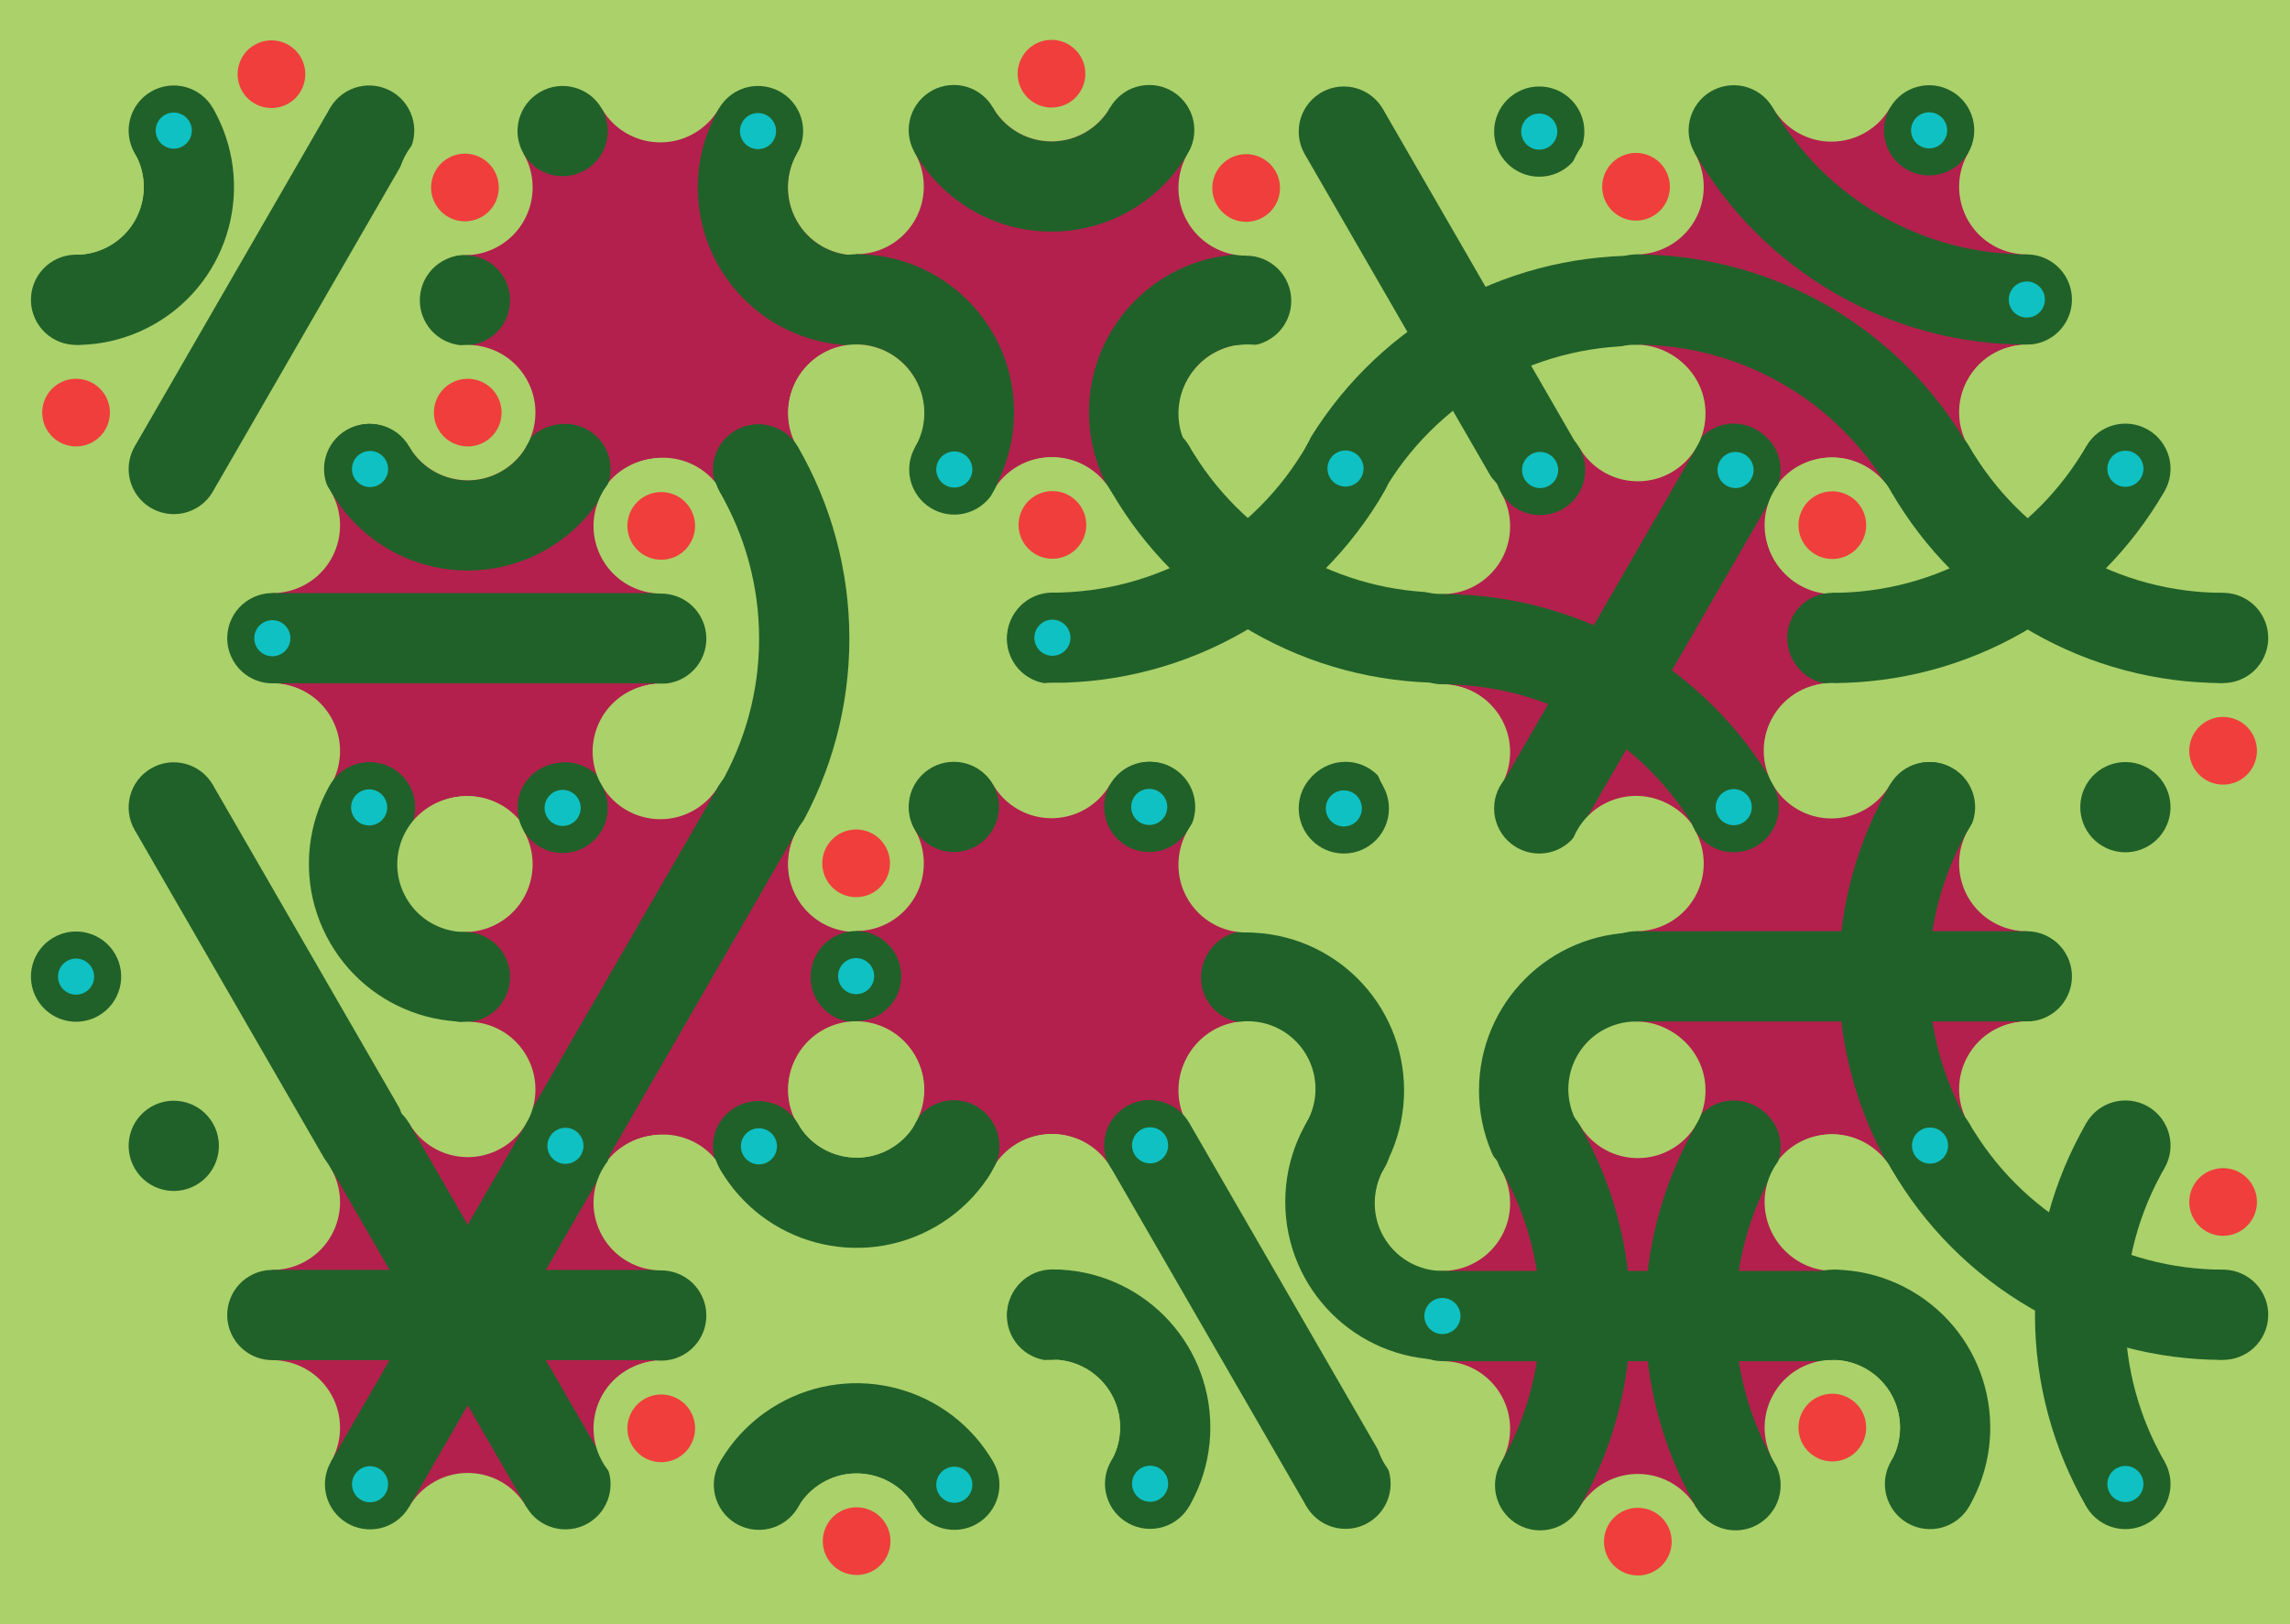 <svg xmlns='http://www.w3.org/2000/svg' width='1015' height='720'><rect width='100%' height='100%' fill='#abd16a'/><g transform='translate(0,0)'><g transform='rotate(240 120 133)'><svg fill='none' stroke='none'><defs><clipPath id='hex-0-0'><polygon points='206.54,183.33 119.94,233.33 33.33,183.33 33.33,83.33 119.94,33.33 206.54,83.33'/></clipPath></defs><polygon points='206.54,183.33 119.94,233.33 33.33,183.33 33.33,83.33 119.94,33.33 206.54,83.33' fill='#abd16a'/><circle r='133.335' cx='119.935' cy='133.335' fill='#abd16a' clip-path='url(#hex-0-0)'/><g stroke='#206129' stroke-width='40' clip-path='url(#hex-0-0)'><line x1='163.24' y1='208.33' x2='76.63' y2='58.33'/><g><circle cx='206.54' cy='83.33' stroke='#206129' r='50' fill='none'/></g></g><circle cx='206.54' cy='183.33' r='30' fill='#abd16a'/><circle cx='206.54' cy='183.33' r='15' fill='#f03e3c'/><circle cx='119.94' cy='233.33' r='30' fill='#abd16a'/><circle cx='119.94' cy='233.33' r='15' fill='#abd16a'/><circle cx='33.33' cy='183.33' r='30' fill='#abd16a'/><circle cx='33.33' cy='183.33' r='15' fill='#abd16a'/><circle cx='33.33' cy='83.33' r='30' fill='#abd16a'/><circle cx='33.33' cy='83.33' r='15' fill='#abd16a'/><circle cx='119.94' cy='33.33' r='30' fill='#abd16a'/><circle cx='119.94' cy='33.33' r='15' fill='#f03e3c'/><circle cx='206.54' cy='83.33' r='30' fill='#abd16a'/><circle cx='206.54' cy='83.33' r='15' fill='#abd16a'/><circle cx='163.24' cy='208.33' r='20' fill='#206129'/><circle cx='163.24' cy='208.33' r='8' fill='#206129'/><circle cx='76.63' cy='208.33' r='20' fill='#206129'/><circle cx='76.63' cy='208.33' r='8' fill='#0fc1c3'/><circle cx='33.33' cy='133.33' r='20' fill='#206129'/><circle cx='33.33' cy='133.33' r='8' fill='#0fc1c3'/><circle cx='76.63' cy='58.33' r='20' fill='#206129'/><circle cx='76.63' cy='58.33' r='8' fill='#206129'/><circle cx='163.24' cy='58.33' r='20' fill='#206129'/><circle cx='163.24' cy='58.33' r='8' fill='#206129'/><circle cx='206.54' cy='133.33' r='20' fill='#206129'/><circle cx='206.54' cy='133.33' r='8' fill='#0fc1c3'/></svg></g></g><g transform='translate(173,0)'><g transform='rotate(60 120 133)'><svg fill='none' stroke='none'><defs><clipPath id='hex-0-1'><polygon points='206.54,183.33 119.94,233.33 33.33,183.33 33.33,83.33 119.94,33.33 206.54,83.33'/></clipPath></defs><polygon points='206.54,183.33 119.94,233.33 33.33,183.33 33.33,83.33 119.94,33.33 206.54,83.33' fill='#abd16a'/><circle r='133.335' cx='119.935' cy='133.335' fill='#b3204d' clip-path='url(#hex-0-1)'/><g stroke='#206129' stroke-width='40' clip-path='url(#hex-0-1)'><g><circle cx='119.94' cy='33.33' stroke='#206129' r='50' fill='none'/></g></g><circle cx='206.54' cy='183.33' r='30' fill='#abd16a'/><circle cx='206.54' cy='183.33' r='15' fill='#abd16a'/><circle cx='119.94' cy='233.33' r='30' fill='#abd16a'/><circle cx='119.94' cy='233.33' r='15' fill='#abd16a'/><circle cx='33.33' cy='183.33' r='30' fill='#abd16a'/><circle cx='33.33' cy='183.33' r='15' fill='#f03e3c'/><circle cx='33.33' cy='83.33' r='30' fill='#abd16a'/><circle cx='33.33' cy='83.33' r='15' fill='#abd16a'/><circle cx='119.94' cy='33.33' r='30' fill='#abd16a'/><circle cx='119.94' cy='33.33' r='15' fill='#abd16a'/><circle cx='206.54' cy='83.33' r='30' fill='#abd16a'/><circle cx='206.54' cy='83.33' r='15' fill='#abd16a'/><circle cx='163.24' cy='208.33' r='20' fill='#206129'/><circle cx='163.24' cy='208.33' r='8' fill='#0fc1c3'/><circle cx='76.63' cy='208.33' r='20' fill='#206129'/><circle cx='76.63' cy='208.33' r='8' fill='#206129'/><circle cx='33.33' cy='133.33' r='20' fill='#206129'/><circle cx='33.33' cy='133.33' r='8' fill='#206129'/><circle cx='76.63' cy='58.33' r='20' fill='#206129'/><circle cx='76.63' cy='58.33' r='8' fill='#0fc1c3'/><circle cx='163.24' cy='58.33' r='20' fill='#206129'/><circle cx='163.24' cy='58.33' r='8' fill='#0fc1c3'/><circle cx='206.54' cy='133.33' r='20' fill='#206129'/><circle cx='206.54' cy='133.33' r='8' fill='#206129'/></svg></g></g><g transform='translate(346,0)'><g transform='rotate(180 120 133)'><svg fill='none' stroke='none'><defs><clipPath id='hex-0-2'><polygon points='206.54,183.33 119.94,233.33 33.33,183.33 33.33,83.33 119.94,33.33 206.54,83.33'/></clipPath></defs><polygon points='206.54,183.33 119.94,233.33 33.33,183.33 33.33,83.33 119.94,33.33 206.54,83.33' fill='#abd16a'/><circle r='133.335' cx='119.935' cy='133.335' fill='#b3204d' clip-path='url(#hex-0-2)'/><g stroke='#206129' stroke-width='40' clip-path='url(#hex-0-2)'><g><circle cx='119.94' cy='233.33' stroke='#206129' r='50' fill='none'/></g><g><circle cx='33.33' cy='83.33' stroke='#206129' r='50' fill='none'/></g><g><circle cx='206.54' cy='83.33' stroke='#206129' r='50' fill='none'/></g></g><circle cx='206.54' cy='183.33' r='30' fill='#abd16a'/><circle cx='206.54' cy='183.33' r='15' fill='#abd16a'/><circle cx='119.94' cy='233.33' r='30' fill='#abd16a'/><circle cx='119.94' cy='233.33' r='15' fill='#f03e3c'/><circle cx='33.33' cy='183.33' r='30' fill='#abd16a'/><circle cx='33.33' cy='183.33' r='15' fill='#abd16a'/><circle cx='33.33' cy='83.33' r='30' fill='#abd16a'/><circle cx='33.33' cy='83.33' r='15' fill='#abd16a'/><circle cx='119.94' cy='33.33' r='30' fill='#abd16a'/><circle cx='119.94' cy='33.33' r='15' fill='#f03e3c'/><circle cx='206.54' cy='83.33' r='30' fill='#abd16a'/><circle cx='206.54' cy='83.33' r='15' fill='#f03e3c'/><circle cx='163.24' cy='208.33' r='20' fill='#206129'/><circle cx='163.24' cy='208.33' r='8' fill='#206129'/><circle cx='76.63' cy='208.33' r='20' fill='#206129'/><circle cx='76.63' cy='208.33' r='8' fill='#206129'/><circle cx='33.33' cy='133.33' r='20' fill='#206129'/><circle cx='33.33' cy='133.33' r='8' fill='#0fc1c3'/><circle cx='76.63' cy='58.33' r='20' fill='#206129'/><circle cx='76.63' cy='58.33' r='8' fill='#206129'/><circle cx='163.24' cy='58.33' r='20' fill='#206129'/><circle cx='163.24' cy='58.33' r='8' fill='#206129'/><circle cx='206.54' cy='133.33' r='20' fill='#206129'/><circle cx='206.54' cy='133.33' r='8' fill='#206129'/></svg></g></g><g transform='translate(519,0)'><g transform='rotate(0 120 133)'><svg fill='none' stroke='none'><defs><clipPath id='hex-0-3'><polygon points='206.54,183.33 119.94,233.33 33.33,183.33 33.33,83.33 119.94,33.33 206.54,83.33'/></clipPath></defs><polygon points='206.54,183.33 119.94,233.33 33.33,183.33 33.33,83.33 119.94,33.33 206.54,83.33' fill='#abd16a'/><circle r='133.335' cx='119.935' cy='133.335' fill='#abd16a' clip-path='url(#hex-0-3)'/><g stroke='#206129' stroke-width='40' clip-path='url(#hex-0-3)'><line x1='163.24' y1='208.33' x2='76.63' y2='58.33'/><g><circle cx='206.54' cy='283.32' stroke='#206129' r='150' fill='none'/></g></g><circle cx='206.54' cy='183.33' r='30' fill='#abd16a'/><circle cx='206.54' cy='183.33' r='15' fill='#abd16a'/><circle cx='119.94' cy='233.33' r='30' fill='#abd16a'/><circle cx='119.94' cy='233.33' r='15' fill='#abd16a'/><circle cx='33.33' cy='183.33' r='30' fill='#abd16a'/><circle cx='33.33' cy='183.33' r='15' fill='#abd16a'/><circle cx='33.33' cy='83.33' r='30' fill='#abd16a'/><circle cx='33.33' cy='83.33' r='15' fill='#f03e3c'/><circle cx='119.94' cy='33.33' r='30' fill='#abd16a'/><circle cx='119.94' cy='33.33' r='15' fill='#abd16a'/><circle cx='206.54' cy='83.33' r='30' fill='#abd16a'/><circle cx='206.54' cy='83.33' r='15' fill='#abd16a'/><circle cx='163.24' cy='208.33' r='20' fill='#206129'/><circle cx='163.24' cy='208.33' r='8' fill='#0fc1c3'/><circle cx='76.63' cy='208.33' r='20' fill='#206129'/><circle cx='76.63' cy='208.33' r='8' fill='#0fc1c3'/><circle cx='33.33' cy='133.33' r='20' fill='#206129'/><circle cx='33.33' cy='133.33' r='8' fill='#206129'/><circle cx='76.63' cy='58.33' r='20' fill='#206129'/><circle cx='76.63' cy='58.33' r='8' fill='#206129'/><circle cx='163.24' cy='58.33' r='20' fill='#206129'/><circle cx='163.24' cy='58.33' r='8' fill='#0fc1c3'/><circle cx='206.54' cy='133.33' r='20' fill='#206129'/><circle cx='206.54' cy='133.33' r='8' fill='#206129'/></svg></g></g><g transform='translate(692,0)'><g transform='rotate(120 120 133)'><svg fill='none' stroke='none'><defs><clipPath id='hex-0-4'><polygon points='206.54,183.33 119.94,233.33 33.33,183.33 33.33,83.33 119.94,33.33 206.54,83.33'/></clipPath></defs><polygon points='206.54,183.33 119.94,233.33 33.33,183.33 33.33,83.33 119.94,33.33 206.54,83.33' fill='#abd16a'/><circle r='133.335' cx='119.935' cy='133.335' fill='#b3204d' clip-path='url(#hex-0-4)'/><g stroke='#206129' stroke-width='40' clip-path='url(#hex-0-4)'><g><circle cx='293.14' cy='133.33' stroke='#206129' r='150' fill='none'/></g><g><circle cx='-53.28' cy='133.33' stroke='#206129' r='150' fill='none'/></g></g><circle cx='206.54' cy='183.33' r='30' fill='#abd16a'/><circle cx='206.54' cy='183.33' r='15' fill='#abd16a'/><circle cx='119.94' cy='233.33' r='30' fill='#abd16a'/><circle cx='119.94' cy='233.33' r='15' fill='#f03e3c'/><circle cx='33.33' cy='183.33' r='30' fill='#abd16a'/><circle cx='33.33' cy='183.33' r='15' fill='#abd16a'/><circle cx='33.33' cy='83.33' r='30' fill='#abd16a'/><circle cx='33.33' cy='83.33' r='15' fill='#abd16a'/><circle cx='119.94' cy='33.33' r='30' fill='#abd16a'/><circle cx='119.94' cy='33.33' r='15' fill='#abd16a'/><circle cx='206.54' cy='83.33' r='30' fill='#abd16a'/><circle cx='206.54' cy='83.33' r='15' fill='#f03e3c'/><circle cx='163.24' cy='208.33' r='20' fill='#206129'/><circle cx='163.24' cy='208.33' r='8' fill='#206129'/><circle cx='76.63' cy='208.33' r='20' fill='#206129'/><circle cx='76.63' cy='208.33' r='8' fill='#206129'/><circle cx='33.33' cy='133.33' r='20' fill='#206129'/><circle cx='33.33' cy='133.33' r='8' fill='#0fc1c3'/><circle cx='76.63' cy='58.33' r='20' fill='#206129'/><circle cx='76.63' cy='58.33' r='8' fill='#0fc1c3'/><circle cx='163.24' cy='58.33' r='20' fill='#206129'/><circle cx='163.24' cy='58.33' r='8' fill='#206129'/><circle cx='206.54' cy='133.33' r='20' fill='#206129'/><circle cx='206.54' cy='133.33' r='8' fill='#206129'/></svg></g></g><g transform='translate(87,150)'><g transform='rotate(240 120 133)'><svg fill='none' stroke='none'><defs><clipPath id='hex-1-0'><polygon points='206.54,183.33 119.94,233.33 33.33,183.33 33.33,83.33 119.94,33.33 206.54,83.33'/></clipPath></defs><polygon points='206.54,183.33 119.94,233.33 33.33,183.33 33.33,83.33 119.94,33.33 206.54,83.33' fill='#abd16a'/><circle r='133.335' cx='119.935' cy='133.335' fill='#b3204d' clip-path='url(#hex-1-0)'/><g stroke='#206129' stroke-width='40' clip-path='url(#hex-1-0)'><g><circle cx='206.54' cy='183.33' stroke='#206129' r='50' fill='none'/></g><line x1='76.63' y1='208.33' x2='163.24' y2='58.33'/></g><circle cx='206.54' cy='183.33' r='30' fill='#abd16a'/><circle cx='206.54' cy='183.33' r='15' fill='#f03e3c'/><circle cx='119.94' cy='233.33' r='30' fill='#abd16a'/><circle cx='119.94' cy='233.33' r='15' fill='#abd16a'/><circle cx='33.33' cy='183.33' r='30' fill='#abd16a'/><circle cx='33.33' cy='183.33' r='15' fill='#abd16a'/><circle cx='33.33' cy='83.33' r='30' fill='#abd16a'/><circle cx='33.33' cy='83.33' r='15' fill='#f03e3c'/><circle cx='119.94' cy='33.33' r='30' fill='#abd16a'/><circle cx='119.94' cy='33.33' r='15' fill='#abd16a'/><circle cx='206.54' cy='83.33' r='30' fill='#abd16a'/><circle cx='206.54' cy='83.33' r='15' fill='#abd16a'/><circle cx='163.24' cy='208.33' r='20' fill='#206129'/><circle cx='163.24' cy='208.33' r='8' fill='#206129'/><circle cx='76.63' cy='208.33' r='20' fill='#206129'/><circle cx='76.63' cy='208.33' r='8' fill='#0fc1c3'/><circle cx='33.33' cy='133.33' r='20' fill='#206129'/><circle cx='33.33' cy='133.33' r='8' fill='#206129'/><circle cx='76.63' cy='58.33' r='20' fill='#206129'/><circle cx='76.63' cy='58.33' r='8' fill='#206129'/><circle cx='163.24' cy='58.33' r='20' fill='#206129'/><circle cx='163.24' cy='58.33' r='8' fill='#0fc1c3'/><circle cx='206.54' cy='133.33' r='20' fill='#206129'/><circle cx='206.54' cy='133.33' r='8' fill='#0fc1c3'/></svg></g></g><g transform='translate(260,150)'><g transform='rotate(60 120 133)'><svg fill='none' stroke='none'><defs><clipPath id='hex-1-1'><polygon points='206.54,183.33 119.94,233.33 33.33,183.33 33.33,83.33 119.94,33.33 206.54,83.33'/></clipPath></defs><polygon points='206.54,183.33 119.94,233.33 33.33,183.33 33.33,83.33 119.94,33.33 206.54,83.33' fill='#abd16a'/><circle r='133.335' cx='119.935' cy='133.335' fill='#abd16a' clip-path='url(#hex-1-1)'/><g stroke='#206129' stroke-width='40' clip-path='url(#hex-1-1)'><g><circle cx='33.33' cy='283.34' stroke='#206129' r='150' fill='none'/></g></g><circle cx='206.54' cy='183.33' r='30' fill='#abd16a'/><circle cx='206.54' cy='183.33' r='15' fill='#abd16a'/><circle cx='119.94' cy='233.33' r='30' fill='#abd16a'/><circle cx='119.94' cy='233.33' r='15' fill='#abd16a'/><circle cx='33.33' cy='183.33' r='30' fill='#abd16a'/><circle cx='33.33' cy='183.33' r='15' fill='#f03e3c'/><circle cx='33.33' cy='83.33' r='30' fill='#abd16a'/><circle cx='33.33' cy='83.33' r='15' fill='#abd16a'/><circle cx='119.94' cy='33.33' r='30' fill='#abd16a'/><circle cx='119.94' cy='33.33' r='15' fill='#abd16a'/><circle cx='206.54' cy='83.33' r='30' fill='#abd16a'/><circle cx='206.54' cy='83.33' r='15' fill='#f03e3c'/><circle cx='163.24' cy='208.33' r='20' fill='#206129'/><circle cx='163.24' cy='208.33' r='8' fill='#206129'/><circle cx='76.63' cy='208.33' r='20' fill='#206129'/><circle cx='76.63' cy='208.33' r='8' fill='#206129'/><circle cx='33.33' cy='133.33' r='20' fill='#206129'/><circle cx='33.33' cy='133.33' r='8' fill='#206129'/><circle cx='76.63' cy='58.33' r='20' fill='#206129'/><circle cx='76.63' cy='58.33' r='8' fill='#0fc1c3'/><circle cx='163.24' cy='58.33' r='20' fill='#206129'/><circle cx='163.24' cy='58.33' r='8' fill='#206129'/><circle cx='206.54' cy='133.33' r='20' fill='#206129'/><circle cx='206.54' cy='133.33' r='8' fill='#206129'/></svg></g></g><g transform='translate(433,150)'><g transform='rotate(180 120 133)'><svg fill='none' stroke='none'><defs><clipPath id='hex-1-2'><polygon points='206.54,183.33 119.94,233.33 33.33,183.33 33.33,83.33 119.94,33.33 206.54,83.33'/></clipPath></defs><polygon points='206.54,183.33 119.94,233.33 33.33,183.33 33.33,83.33 119.94,33.33 206.54,83.33' fill='#abd16a'/><circle r='133.335' cx='119.935' cy='133.335' fill='#abd16a' clip-path='url(#hex-1-2)'/><g stroke='#206129' stroke-width='40' clip-path='url(#hex-1-2)'><g><circle cx='33.33' cy='283.34' stroke='#206129' r='150' fill='none'/></g><g><circle cx='206.54' cy='283.32' stroke='#206129' r='150' fill='none'/></g></g><circle cx='206.54' cy='183.33' r='30' fill='#abd16a'/><circle cx='206.54' cy='183.33' r='15' fill='#f03e3c'/><circle cx='119.94' cy='233.33' r='30' fill='#abd16a'/><circle cx='119.94' cy='233.33' r='15' fill='#abd16a'/><circle cx='33.33' cy='183.33' r='30' fill='#abd16a'/><circle cx='33.33' cy='183.33' r='15' fill='#abd16a'/><circle cx='33.33' cy='83.33' r='30' fill='#abd16a'/><circle cx='33.33' cy='83.33' r='15' fill='#abd16a'/><circle cx='119.94' cy='33.33' r='30' fill='#abd16a'/><circle cx='119.94' cy='33.33' r='15' fill='#f03e3c'/><circle cx='206.54' cy='83.33' r='30' fill='#abd16a'/><circle cx='206.54' cy='83.33' r='15' fill='#abd16a'/><circle cx='163.24' cy='208.33' r='20' fill='#206129'/><circle cx='163.24' cy='208.33' r='8' fill='#206129'/><circle cx='76.63' cy='208.33' r='20' fill='#206129'/><circle cx='76.63' cy='208.33' r='8' fill='#0fc1c3'/><circle cx='33.33' cy='133.33' r='20' fill='#206129'/><circle cx='33.33' cy='133.33' r='8' fill='#0fc1c3'/><circle cx='76.63' cy='58.33' r='20' fill='#206129'/><circle cx='76.63' cy='58.33' r='8' fill='#206129'/><circle cx='163.24' cy='58.33' r='20' fill='#206129'/><circle cx='163.24' cy='58.33' r='8' fill='#206129'/><circle cx='206.54' cy='133.33' r='20' fill='#206129'/><circle cx='206.54' cy='133.33' r='8' fill='#0fc1c3'/></svg></g></g><g transform='translate(606,150)'><g transform='rotate(0 120 133)'><svg fill='none' stroke='none'><defs><clipPath id='hex-1-3'><polygon points='206.54,183.33 119.94,233.33 33.33,183.33 33.33,83.33 119.94,33.33 206.54,83.33'/></clipPath></defs><polygon points='206.54,183.33 119.94,233.33 33.33,183.33 33.33,83.33 119.94,33.33 206.54,83.33' fill='#abd16a'/><circle r='133.335' cx='119.935' cy='133.335' fill='#b3204d' clip-path='url(#hex-1-3)'/><g stroke='#206129' stroke-width='40' clip-path='url(#hex-1-3)'><g><circle cx='33.33' cy='283.34' stroke='#206129' r='150' fill='none'/></g><line x1='76.63' y1='208.33' x2='163.24' y2='58.33'/></g><circle cx='206.54' cy='183.33' r='30' fill='#abd16a'/><circle cx='206.54' cy='183.33' r='15' fill='#abd16a'/><circle cx='119.94' cy='233.33' r='30' fill='#abd16a'/><circle cx='119.94' cy='233.33' r='15' fill='#abd16a'/><circle cx='33.33' cy='183.33' r='30' fill='#abd16a'/><circle cx='33.33' cy='183.33' r='15' fill='#f03e3c'/><circle cx='33.33' cy='83.33' r='30' fill='#abd16a'/><circle cx='33.33' cy='83.33' r='15' fill='#abd16a'/><circle cx='119.94' cy='33.33' r='30' fill='#abd16a'/><circle cx='119.94' cy='33.33' r='15' fill='#abd16a'/><circle cx='206.54' cy='83.33' r='30' fill='#abd16a'/><circle cx='206.54' cy='83.33' r='15' fill='#abd16a'/><circle cx='163.24' cy='208.33' r='20' fill='#206129'/><circle cx='163.24' cy='208.33' r='8' fill='#0fc1c3'/><circle cx='76.63' cy='208.33' r='20' fill='#206129'/><circle cx='76.63' cy='208.33' r='8' fill='#206129'/><circle cx='33.33' cy='133.33' r='20' fill='#206129'/><circle cx='33.33' cy='133.33' r='8' fill='#206129'/><circle cx='76.63' cy='58.33' r='20' fill='#206129'/><circle cx='76.63' cy='58.33' r='8' fill='#0fc1c3'/><circle cx='163.24' cy='58.33' r='20' fill='#206129'/><circle cx='163.24' cy='58.33' r='8' fill='#0fc1c3'/><circle cx='206.54' cy='133.33' r='20' fill='#206129'/><circle cx='206.54' cy='133.33' r='8' fill='#206129'/></svg></g></g><g transform='translate(779,150)'><g transform='rotate(120 120 133)'><svg fill='none' stroke='none'><defs><clipPath id='hex-1-4'><polygon points='206.54,183.33 119.94,233.33 33.33,183.33 33.33,83.33 119.94,33.33 206.54,83.33'/></clipPath></defs><polygon points='206.54,183.33 119.94,233.33 33.33,183.33 33.33,83.33 119.94,33.33 206.54,83.33' fill='#abd16a'/><circle r='133.335' cx='119.935' cy='133.335' fill='#abd16a' clip-path='url(#hex-1-4)'/><g stroke='#206129' stroke-width='40' clip-path='url(#hex-1-4)'><g><circle cx='33.33' cy='283.34' stroke='#206129' r='150' fill='none'/></g><g><circle cx='-53.28' cy='133.33' stroke='#206129' r='150' fill='none'/></g></g><circle cx='206.54' cy='183.33' r='30' fill='#abd16a'/><circle cx='206.54' cy='183.33' r='15' fill='#abd16a'/><circle cx='119.94' cy='233.33' r='30' fill='#abd16a'/><circle cx='119.94' cy='233.33' r='15' fill='#f03e3c'/><circle cx='33.33' cy='183.33' r='30' fill='#abd16a'/><circle cx='33.33' cy='183.33' r='15' fill='#abd16a'/><circle cx='33.33' cy='83.33' r='30' fill='#abd16a'/><circle cx='33.33' cy='83.33' r='15' fill='#abd16a'/><circle cx='119.94' cy='33.33' r='30' fill='#abd16a'/><circle cx='119.94' cy='33.33' r='15' fill='#f03e3c'/><circle cx='206.54' cy='83.33' r='30' fill='#abd16a'/><circle cx='206.54' cy='83.33' r='15' fill='#abd16a'/><circle cx='163.24' cy='208.33' r='20' fill='#206129'/><circle cx='163.24' cy='208.33' r='8' fill='#206129'/><circle cx='76.63' cy='208.33' r='20' fill='#206129'/><circle cx='76.63' cy='208.33' r='8' fill='#206129'/><circle cx='33.33' cy='133.33' r='20' fill='#206129'/><circle cx='33.33' cy='133.33' r='8' fill='#0fc1c3'/><circle cx='76.63' cy='58.33' r='20' fill='#206129'/><circle cx='76.63' cy='58.33' r='8' fill='#206129'/><circle cx='163.24' cy='58.33' r='20' fill='#206129'/><circle cx='163.24' cy='58.33' r='8' fill='#206129'/><circle cx='206.54' cy='133.33' r='20' fill='#206129'/><circle cx='206.54' cy='133.33' r='8' fill='#0fc1c3'/></svg></g></g><g transform='translate(0,300)'><g transform='rotate(240 120 133)'><svg fill='none' stroke='none'><defs><clipPath id='hex-2-0'><polygon points='206.54,183.33 119.94,233.33 33.33,183.33 33.33,83.33 119.94,33.33 206.54,83.33'/></clipPath></defs><polygon points='206.54,183.33 119.94,233.33 33.33,183.33 33.33,83.33 119.94,33.33 206.54,83.33' fill='#abd16a'/><circle r='133.335' cx='119.935' cy='133.335' fill='#abd16a' clip-path='url(#hex-2-0)'/><g stroke='#206129' stroke-width='40' clip-path='url(#hex-2-0)'><g><circle cx='119.94' cy='233.33' stroke='#206129' r='50' fill='none'/></g><line x1='33.33' y1='133.33' x2='206.54' y2='133.33'/></g><circle cx='206.54' cy='183.33' r='30' fill='#abd16a'/><circle cx='206.54' cy='183.33' r='15' fill='#abd16a'/><circle cx='119.94' cy='233.33' r='30' fill='#abd16a'/><circle cx='119.94' cy='233.33' r='15' fill='#abd16a'/><circle cx='33.33' cy='183.33' r='30' fill='#abd16a'/><circle cx='33.33' cy='183.33' r='15' fill='#abd16a'/><circle cx='33.33' cy='83.33' r='30' fill='#abd16a'/><circle cx='33.33' cy='83.33' r='15' fill='#f03e3c'/><circle cx='119.94' cy='33.33' r='30' fill='#abd16a'/><circle cx='119.94' cy='33.33' r='15' fill='#abd16a'/><circle cx='206.54' cy='83.33' r='30' fill='#abd16a'/><circle cx='206.54' cy='83.33' r='15' fill='#abd16a'/><circle cx='163.24' cy='208.33' r='20' fill='#206129'/><circle cx='163.24' cy='208.33' r='8' fill='#0fc1c3'/><circle cx='76.63' cy='208.33' r='20' fill='#206129'/><circle cx='76.63' cy='208.33' r='8' fill='#206129'/><circle cx='33.33' cy='133.33' r='20' fill='#206129'/><circle cx='33.33' cy='133.33' r='8' fill='#206129'/><circle cx='76.63' cy='58.33' r='20' fill='#206129'/><circle cx='76.63' cy='58.33' r='8' fill='#206129'/><circle cx='163.24' cy='58.33' r='20' fill='#206129'/><circle cx='163.24' cy='58.33' r='8' fill='#0fc1c3'/><circle cx='206.54' cy='133.33' r='20' fill='#206129'/><circle cx='206.54' cy='133.33' r='8' fill='#206129'/></svg></g></g><g transform='translate(173,300)'><g transform='rotate(60 120 133)'><svg fill='none' stroke='none'><defs><clipPath id='hex-2-1'><polygon points='206.54,183.33 119.94,233.33 33.33,183.33 33.33,83.33 119.94,33.33 206.54,83.33'/></clipPath></defs><polygon points='206.54,183.33 119.94,233.33 33.33,183.33 33.33,83.33 119.94,33.33 206.54,83.33' fill='#abd16a'/><circle r='133.335' cx='119.935' cy='133.335' fill='#b3204d' clip-path='url(#hex-2-1)'/><g stroke='#206129' stroke-width='40' clip-path='url(#hex-2-1)'><line x1='163.24' y1='208.33' x2='76.63' y2='58.33'/></g><circle cx='206.54' cy='183.33' r='30' fill='#abd16a'/><circle cx='206.54' cy='183.33' r='15' fill='#abd16a'/><circle cx='119.94' cy='233.33' r='30' fill='#abd16a'/><circle cx='119.94' cy='233.33' r='15' fill='#f03e3c'/><circle cx='33.33' cy='183.33' r='30' fill='#abd16a'/><circle cx='33.33' cy='183.33' r='15' fill='#abd16a'/><circle cx='33.33' cy='83.33' r='30' fill='#abd16a'/><circle cx='33.33' cy='83.33' r='15' fill='#abd16a'/><circle cx='119.94' cy='33.33' r='30' fill='#abd16a'/><circle cx='119.94' cy='33.33' r='15' fill='#abd16a'/><circle cx='206.54' cy='83.33' r='30' fill='#abd16a'/><circle cx='206.54' cy='83.33' r='15' fill='#f03e3c'/><circle cx='163.24' cy='208.33' r='20' fill='#206129'/><circle cx='163.24' cy='208.33' r='8' fill='#206129'/><circle cx='76.63' cy='208.33' r='20' fill='#206129'/><circle cx='76.63' cy='208.33' r='8' fill='#206129'/><circle cx='33.33' cy='133.33' r='20' fill='#206129'/><circle cx='33.33' cy='133.33' r='8' fill='#0fc1c3'/><circle cx='76.63' cy='58.33' r='20' fill='#206129'/><circle cx='76.63' cy='58.33' r='8' fill='#206129'/><circle cx='163.24' cy='58.33' r='20' fill='#206129'/><circle cx='163.24' cy='58.33' r='8' fill='#206129'/><circle cx='206.54' cy='133.33' r='20' fill='#206129'/><circle cx='206.54' cy='133.33' r='8' fill='#206129'/></svg></g></g><g transform='translate(346,300)'><g transform='rotate(180 120 133)'><svg fill='none' stroke='none'><defs><clipPath id='hex-2-2'><polygon points='206.54,183.33 119.94,233.33 33.33,183.33 33.33,83.33 119.94,33.33 206.54,83.33'/></clipPath></defs><polygon points='206.54,183.33 119.94,233.33 33.33,183.33 33.33,83.33 119.94,33.33 206.54,83.33' fill='#abd16a'/><circle r='133.335' cx='119.935' cy='133.335' fill='#b3204d' clip-path='url(#hex-2-2)'/><circle cx='206.54' cy='183.33' r='30' fill='#abd16a'/><circle cx='206.54' cy='183.33' r='15' fill='#f03e3c'/><circle cx='119.94' cy='233.33' r='30' fill='#abd16a'/><circle cx='119.94' cy='233.33' r='15' fill='#abd16a'/><circle cx='33.33' cy='183.33' r='30' fill='#abd16a'/><circle cx='33.33' cy='183.33' r='15' fill='#abd16a'/><circle cx='33.33' cy='83.33' r='30' fill='#abd16a'/><circle cx='33.33' cy='83.33' r='15' fill='#f03e3c'/><circle cx='119.94' cy='33.33' r='30' fill='#abd16a'/><circle cx='119.94' cy='33.33' r='15' fill='#abd16a'/><circle cx='206.54' cy='83.33' r='30' fill='#abd16a'/><circle cx='206.54' cy='83.33' r='15' fill='#abd16a'/><circle cx='163.24' cy='208.33' r='20' fill='#206129'/><circle cx='163.24' cy='208.33' r='8' fill='#206129'/><circle cx='76.63' cy='208.33' r='20' fill='#206129'/><circle cx='76.63' cy='208.33' r='8' fill='#0fc1c3'/><circle cx='33.33' cy='133.33' r='20' fill='#206129'/><circle cx='33.33' cy='133.33' r='8' fill='#206129'/><circle cx='76.63' cy='58.33' r='20' fill='#206129'/><circle cx='76.63' cy='58.33' r='8' fill='#206129'/><circle cx='163.24' cy='58.33' r='20' fill='#206129'/><circle cx='163.24' cy='58.33' r='8' fill='#0fc1c3'/><circle cx='206.54' cy='133.33' r='20' fill='#206129'/><circle cx='206.54' cy='133.33' r='8' fill='#0fc1c3'/></svg></g></g><g transform='translate(519,300)'><g transform='rotate(0 120 133)'><svg fill='none' stroke='none'><defs><clipPath id='hex-2-3'><polygon points='206.54,183.33 119.94,233.33 33.33,183.33 33.33,83.33 119.94,33.33 206.54,83.33'/></clipPath></defs><polygon points='206.54,183.33 119.94,233.33 33.33,183.33 33.33,83.33 119.94,33.33 206.54,83.33' fill='#abd16a'/><circle r='133.335' cx='119.935' cy='133.335' fill='#abd16a' clip-path='url(#hex-2-3)'/><g stroke='#206129' stroke-width='40' clip-path='url(#hex-2-3)'><g><circle cx='206.54' cy='183.33' stroke='#206129' r='50' fill='none'/></g><g><circle cx='33.33' cy='183.33' stroke='#206129' r='50' fill='none'/></g></g><circle cx='206.54' cy='183.33' r='30' fill='#abd16a'/><circle cx='206.54' cy='183.33' r='15' fill='#abd16a'/><circle cx='119.94' cy='233.33' r='30' fill='#abd16a'/><circle cx='119.94' cy='233.33' r='15' fill='#abd16a'/><circle cx='33.33' cy='183.33' r='30' fill='#abd16a'/><circle cx='33.33' cy='183.33' r='15' fill='#f03e3c'/><circle cx='33.33' cy='83.33' r='30' fill='#abd16a'/><circle cx='33.33' cy='83.33' r='15' fill='#abd16a'/><circle cx='119.94' cy='33.33' r='30' fill='#abd16a'/><circle cx='119.94' cy='33.33' r='15' fill='#abd16a'/><circle cx='206.54' cy='83.33' r='30' fill='#abd16a'/><circle cx='206.54' cy='83.33' r='15' fill='#f03e3c'/><circle cx='163.24' cy='208.33' r='20' fill='#206129'/><circle cx='163.24' cy='208.33' r='8' fill='#206129'/><circle cx='76.63' cy='208.33' r='20' fill='#206129'/><circle cx='76.63' cy='208.33' r='8' fill='#206129'/><circle cx='33.33' cy='133.33' r='20' fill='#206129'/><circle cx='33.33' cy='133.33' r='8' fill='#206129'/><circle cx='76.63' cy='58.33' r='20' fill='#206129'/><circle cx='76.63' cy='58.33' r='8' fill='#0fc1c3'/><circle cx='163.24' cy='58.33' r='20' fill='#206129'/><circle cx='163.24' cy='58.33' r='8' fill='#206129'/><circle cx='206.54' cy='133.33' r='20' fill='#206129'/><circle cx='206.54' cy='133.33' r='8' fill='#206129'/></svg></g></g><g transform='translate(692,300)'><g transform='rotate(120 120 133)'><svg fill='none' stroke='none'><defs><clipPath id='hex-2-4'><polygon points='206.54,183.33 119.94,233.33 33.33,183.33 33.33,83.33 119.94,33.33 206.54,83.33'/></clipPath></defs><polygon points='206.54,183.33 119.94,233.33 33.33,183.33 33.33,83.33 119.94,33.33 206.54,83.33' fill='#abd16a'/><circle r='133.335' cx='119.935' cy='133.335' fill='#b3204d' clip-path='url(#hex-2-4)'/><g stroke='#206129' stroke-width='40' clip-path='url(#hex-2-4)'><line x1='163.24' y1='208.33' x2='76.63' y2='58.33'/><g><circle cx='33.33' cy='-16.68' stroke='#206129' r='150' fill='none'/></g></g><circle cx='206.54' cy='183.33' r='30' fill='#abd16a'/><circle cx='206.54' cy='183.33' r='15' fill='#f03e3c'/><circle cx='119.94' cy='233.33' r='30' fill='#abd16a'/><circle cx='119.94' cy='233.33' r='15' fill='#abd16a'/><circle cx='33.33' cy='183.33' r='30' fill='#abd16a'/><circle cx='33.33' cy='183.33' r='15' fill='#abd16a'/><circle cx='33.33' cy='83.33' r='30' fill='#abd16a'/><circle cx='33.33' cy='83.33' r='15' fill='#abd16a'/><circle cx='119.94' cy='33.33' r='30' fill='#abd16a'/><circle cx='119.94' cy='33.33' r='15' fill='#f03e3c'/><circle cx='206.54' cy='83.33' r='30' fill='#abd16a'/><circle cx='206.54' cy='83.33' r='15' fill='#abd16a'/><circle cx='163.24' cy='208.33' r='20' fill='#206129'/><circle cx='163.24' cy='208.33' r='8' fill='#206129'/><circle cx='76.63' cy='208.33' r='20' fill='#206129'/><circle cx='76.63' cy='208.33' r='8' fill='#0fc1c3'/><circle cx='33.33' cy='133.33' r='20' fill='#206129'/><circle cx='33.33' cy='133.33' r='8' fill='#206129'/><circle cx='76.63' cy='58.33' r='20' fill='#206129'/><circle cx='76.63' cy='58.33' r='8' fill='#206129'/><circle cx='163.24' cy='58.33' r='20' fill='#206129'/><circle cx='163.24' cy='58.33' r='8' fill='#206129'/><circle cx='206.54' cy='133.33' r='20' fill='#206129'/><circle cx='206.54' cy='133.33' r='8' fill='#0fc1c3'/></svg></g></g><g transform='translate(87,450)'><g transform='rotate(240 120 133)'><svg fill='none' stroke='none'><defs><clipPath id='hex-3-0'><polygon points='206.54,183.33 119.94,233.33 33.33,183.33 33.33,83.33 119.94,33.33 206.54,83.33'/></clipPath></defs><polygon points='206.54,183.33 119.94,233.33 33.33,183.33 33.33,83.33 119.94,33.33 206.54,83.33' fill='#abd16a'/><circle r='133.335' cx='119.935' cy='133.335' fill='#b3204d' clip-path='url(#hex-3-0)'/><g stroke='#206129' stroke-width='40' clip-path='url(#hex-3-0)'><line x1='163.24' y1='208.33' x2='76.63' y2='58.33'/><line x1='76.63' y1='208.33' x2='163.24' y2='58.33'/><line x1='33.33' y1='133.33' x2='206.54' y2='133.33'/></g><circle cx='206.54' cy='183.33' r='30' fill='#abd16a'/><circle cx='206.54' cy='183.33' r='15' fill='#abd16a'/><circle cx='119.94' cy='233.33' r='30' fill='#abd16a'/><circle cx='119.94' cy='233.33' r='15' fill='#abd16a'/><circle cx='33.33' cy='183.33' r='30' fill='#abd16a'/><circle cx='33.33' cy='183.33' r='15' fill='#f03e3c'/><circle cx='33.33' cy='83.33' r='30' fill='#abd16a'/><circle cx='33.33' cy='83.33' r='15' fill='#abd16a'/><circle cx='119.94' cy='33.33' r='30' fill='#abd16a'/><circle cx='119.94' cy='33.33' r='15' fill='#abd16a'/><circle cx='206.54' cy='83.33' r='30' fill='#abd16a'/><circle cx='206.54' cy='83.33' r='15' fill='#abd16a'/><circle cx='163.24' cy='208.33' r='20' fill='#206129'/><circle cx='163.24' cy='208.33' r='8' fill='#0fc1c3'/><circle cx='76.63' cy='208.33' r='20' fill='#206129'/><circle cx='76.63' cy='208.33' r='8' fill='#206129'/><circle cx='33.33' cy='133.33' r='20' fill='#206129'/><circle cx='33.33' cy='133.33' r='8' fill='#206129'/><circle cx='76.63' cy='58.33' r='20' fill='#206129'/><circle cx='76.63' cy='58.33' r='8' fill='#0fc1c3'/><circle cx='163.24' cy='58.33' r='20' fill='#206129'/><circle cx='163.24' cy='58.33' r='8' fill='#206129'/><circle cx='206.54' cy='133.33' r='20' fill='#206129'/><circle cx='206.54' cy='133.33' r='8' fill='#206129'/></svg></g></g><g transform='translate(260,450)'><g transform='rotate(60 120 133)'><svg fill='none' stroke='none'><defs><clipPath id='hex-3-1'><polygon points='206.54,183.33 119.94,233.33 33.33,183.33 33.33,83.33 119.94,33.33 206.54,83.33'/></clipPath></defs><polygon points='206.54,183.33 119.94,233.33 33.33,183.33 33.33,83.33 119.94,33.33 206.54,83.33' fill='#abd16a'/><circle r='133.335' cx='119.935' cy='133.335' fill='#abd16a' clip-path='url(#hex-3-1)'/><g stroke='#206129' stroke-width='40' clip-path='url(#hex-3-1)'><g><circle cx='206.54' cy='183.33' stroke='#206129' r='50' fill='none'/></g><g><circle cx='33.33' cy='83.33' stroke='#206129' r='50' fill='none'/></g></g><circle cx='206.54' cy='183.33' r='30' fill='#abd16a'/><circle cx='206.54' cy='183.33' r='15' fill='#f03e3c'/><circle cx='119.94' cy='233.33' r='30' fill='#abd16a'/><circle cx='119.94' cy='233.33' r='15' fill='#f03e3c'/><circle cx='33.33' cy='183.33' r='30' fill='#abd16a'/><circle cx='33.33' cy='183.33' r='15' fill='#abd16a'/><circle cx='33.33' cy='83.33' r='30' fill='#abd16a'/><circle cx='33.33' cy='83.33' r='15' fill='#abd16a'/><circle cx='119.94' cy='33.33' r='30' fill='#abd16a'/><circle cx='119.94' cy='33.33' r='15' fill='#f03e3c'/><circle cx='206.54' cy='83.33' r='30' fill='#abd16a'/><circle cx='206.54' cy='83.33' r='15' fill='#abd16a'/><circle cx='163.24' cy='208.33' r='20' fill='#206129'/><circle cx='163.24' cy='208.33' r='8' fill='#206129'/><circle cx='76.63' cy='208.33' r='20' fill='#206129'/><circle cx='76.63' cy='208.33' r='8' fill='#206129'/><circle cx='33.33' cy='133.33' r='20' fill='#206129'/><circle cx='33.33' cy='133.33' r='8' fill='#0fc1c3'/><circle cx='76.63' cy='58.33' r='20' fill='#206129'/><circle cx='76.63' cy='58.33' r='8' fill='#206129'/><circle cx='163.24' cy='58.33' r='20' fill='#206129'/><circle cx='163.24' cy='58.33' r='8' fill='#206129'/><circle cx='206.54' cy='133.33' r='20' fill='#206129'/><circle cx='206.54' cy='133.33' r='8' fill='#0fc1c3'/></svg></g></g><g transform='translate(433,450)'><g transform='rotate(180 120 133)'><svg fill='none' stroke='none'><defs><clipPath id='hex-3-2'><polygon points='206.54,183.33 119.94,233.33 33.33,183.33 33.33,83.33 119.94,33.33 206.54,83.33'/></clipPath></defs><polygon points='206.54,183.33 119.94,233.33 33.33,183.33 33.33,83.33 119.94,33.33 206.54,83.33' fill='#abd16a'/><circle r='133.335' cx='119.935' cy='133.335' fill='#abd16a' clip-path='url(#hex-3-2)'/><g stroke='#206129' stroke-width='40' clip-path='url(#hex-3-2)'><line x1='163.24' y1='208.33' x2='76.63' y2='58.33'/><g><circle cx='33.33' cy='183.33' stroke='#206129' r='50' fill='none'/></g><g><circle cx='206.54' cy='83.33' stroke='#206129' r='50' fill='none'/></g></g><circle cx='206.54' cy='183.33' r='30' fill='#abd16a'/><circle cx='206.54' cy='183.33' r='15' fill='#abd16a'/><circle cx='119.94' cy='233.33' r='30' fill='#abd16a'/><circle cx='119.94' cy='233.33' r='15' fill='#abd16a'/><circle cx='33.33' cy='183.33' r='30' fill='#abd16a'/><circle cx='33.33' cy='183.33' r='15' fill='#abd16a'/><circle cx='33.33' cy='83.33' r='30' fill='#abd16a'/><circle cx='33.33' cy='83.33' r='15' fill='#f03e3c'/><circle cx='119.94' cy='33.33' r='30' fill='#abd16a'/><circle cx='119.94' cy='33.33' r='15' fill='#abd16a'/><circle cx='206.54' cy='83.33' r='30' fill='#abd16a'/><circle cx='206.54' cy='83.33' r='15' fill='#abd16a'/><circle cx='163.24' cy='208.33' r='20' fill='#206129'/><circle cx='163.24' cy='208.33' r='8' fill='#0fc1c3'/><circle cx='76.63' cy='208.33' r='20' fill='#206129'/><circle cx='76.63' cy='208.33' r='8' fill='#206129'/><circle cx='33.33' cy='133.33' r='20' fill='#206129'/><circle cx='33.33' cy='133.33' r='8' fill='#206129'/><circle cx='76.63' cy='58.33' r='20' fill='#206129'/><circle cx='76.63' cy='58.33' r='8' fill='#206129'/><circle cx='163.24' cy='58.33' r='20' fill='#206129'/><circle cx='163.24' cy='58.33' r='8' fill='#0fc1c3'/><circle cx='206.54' cy='133.33' r='20' fill='#206129'/><circle cx='206.54' cy='133.33' r='8' fill='#206129'/></svg></g></g><g transform='translate(606,450)'><g transform='rotate(0 120 133)'><svg fill='none' stroke='none'><defs><clipPath id='hex-3-3'><polygon points='206.54,183.33 119.94,233.33 33.33,183.33 33.33,83.33 119.94,33.33 206.54,83.33'/></clipPath></defs><polygon points='206.54,183.33 119.94,233.33 33.33,183.33 33.33,83.33 119.94,33.33 206.54,83.33' fill='#abd16a'/><circle r='133.335' cx='119.935' cy='133.335' fill='#b3204d' clip-path='url(#hex-3-3)'/><g stroke='#206129' stroke-width='40' clip-path='url(#hex-3-3)'><g><circle cx='293.14' cy='133.33' stroke='#206129' r='150' fill='none'/></g><g><circle cx='-53.28' cy='133.33' stroke='#206129' r='150' fill='none'/></g><line x1='33.33' y1='133.33' x2='206.54' y2='133.33'/></g><circle cx='206.54' cy='183.33' r='30' fill='#abd16a'/><circle cx='206.54' cy='183.33' r='15' fill='#abd16a'/><circle cx='119.94' cy='233.33' r='30' fill='#abd16a'/><circle cx='119.94' cy='233.33' r='15' fill='#f03e3c'/><circle cx='33.33' cy='183.33' r='30' fill='#abd16a'/><circle cx='33.33' cy='183.33' r='15' fill='#abd16a'/><circle cx='33.33' cy='83.33' r='30' fill='#abd16a'/><circle cx='33.33' cy='83.33' r='15' fill='#abd16a'/><circle cx='119.94' cy='33.33' r='30' fill='#abd16a'/><circle cx='119.94' cy='33.33' r='15' fill='#abd16a'/><circle cx='206.54' cy='83.33' r='30' fill='#abd16a'/><circle cx='206.54' cy='83.33' r='15' fill='#f03e3c'/><circle cx='163.24' cy='208.33' r='20' fill='#206129'/><circle cx='163.24' cy='208.33' r='8' fill='#206129'/><circle cx='76.63' cy='208.33' r='20' fill='#206129'/><circle cx='76.63' cy='208.33' r='8' fill='#206129'/><circle cx='33.33' cy='133.33' r='20' fill='#206129'/><circle cx='33.33' cy='133.33' r='8' fill='#0fc1c3'/><circle cx='76.63' cy='58.33' r='20' fill='#206129'/><circle cx='76.63' cy='58.33' r='8' fill='#206129'/><circle cx='163.24' cy='58.33' r='20' fill='#206129'/><circle cx='163.24' cy='58.33' r='8' fill='#206129'/><circle cx='206.54' cy='133.33' r='20' fill='#206129'/><circle cx='206.54' cy='133.33' r='8' fill='#206129'/></svg></g></g><g transform='translate(779,450)'><g transform='rotate(120 120 133)'><svg fill='none' stroke='none'><defs><clipPath id='hex-3-4'><polygon points='206.54,183.33 119.94,233.33 33.33,183.33 33.33,83.33 119.94,33.33 206.54,83.33'/></clipPath></defs><polygon points='206.54,183.33 119.94,233.33 33.33,183.33 33.33,83.33 119.94,33.33 206.54,83.33' fill='#abd16a'/><circle r='133.335' cx='119.935' cy='133.335' fill='#abd16a' clip-path='url(#hex-3-4)'/><g stroke='#206129' stroke-width='40' clip-path='url(#hex-3-4)'><g><circle cx='206.54' cy='183.33' stroke='#206129' r='50' fill='none'/></g><g><circle cx='-53.28' cy='133.33' stroke='#206129' r='150' fill='none'/></g><g><circle cx='33.33' cy='-16.68' stroke='#206129' r='150' fill='none'/></g></g><circle cx='206.54' cy='183.33' r='30' fill='#abd16a'/><circle cx='206.54' cy='183.33' r='15' fill='#f03e3c'/><circle cx='119.94' cy='233.33' r='30' fill='#abd16a'/><circle cx='119.94' cy='233.33' r='15' fill='#abd16a'/><circle cx='33.33' cy='183.33' r='30' fill='#abd16a'/><circle cx='33.33' cy='183.33' r='15' fill='#abd16a'/><circle cx='33.33' cy='83.33' r='30' fill='#abd16a'/><circle cx='33.33' cy='83.33' r='15' fill='#f03e3c'/><circle cx='119.94' cy='33.33' r='30' fill='#abd16a'/><circle cx='119.94' cy='33.33' r='15' fill='#abd16a'/><circle cx='206.54' cy='83.33' r='30' fill='#abd16a'/><circle cx='206.54' cy='83.33' r='15' fill='#abd16a'/><circle cx='163.24' cy='208.33' r='20' fill='#206129'/><circle cx='163.24' cy='208.33' r='8' fill='#206129'/><circle cx='76.63' cy='208.33' r='20' fill='#206129'/><circle cx='76.63' cy='208.33' r='8' fill='#0fc1c3'/><circle cx='33.33' cy='133.33' r='20' fill='#206129'/><circle cx='33.33' cy='133.33' r='8' fill='#206129'/><circle cx='76.63' cy='58.33' r='20' fill='#206129'/><circle cx='76.63' cy='58.33' r='8' fill='#206129'/><circle cx='163.24' cy='58.33' r='20' fill='#206129'/><circle cx='163.24' cy='58.33' r='8' fill='#0fc1c3'/><circle cx='206.54' cy='133.33' r='20' fill='#206129'/><circle cx='206.54' cy='133.33' r='8' fill='#206129'/></svg></g></g></svg>